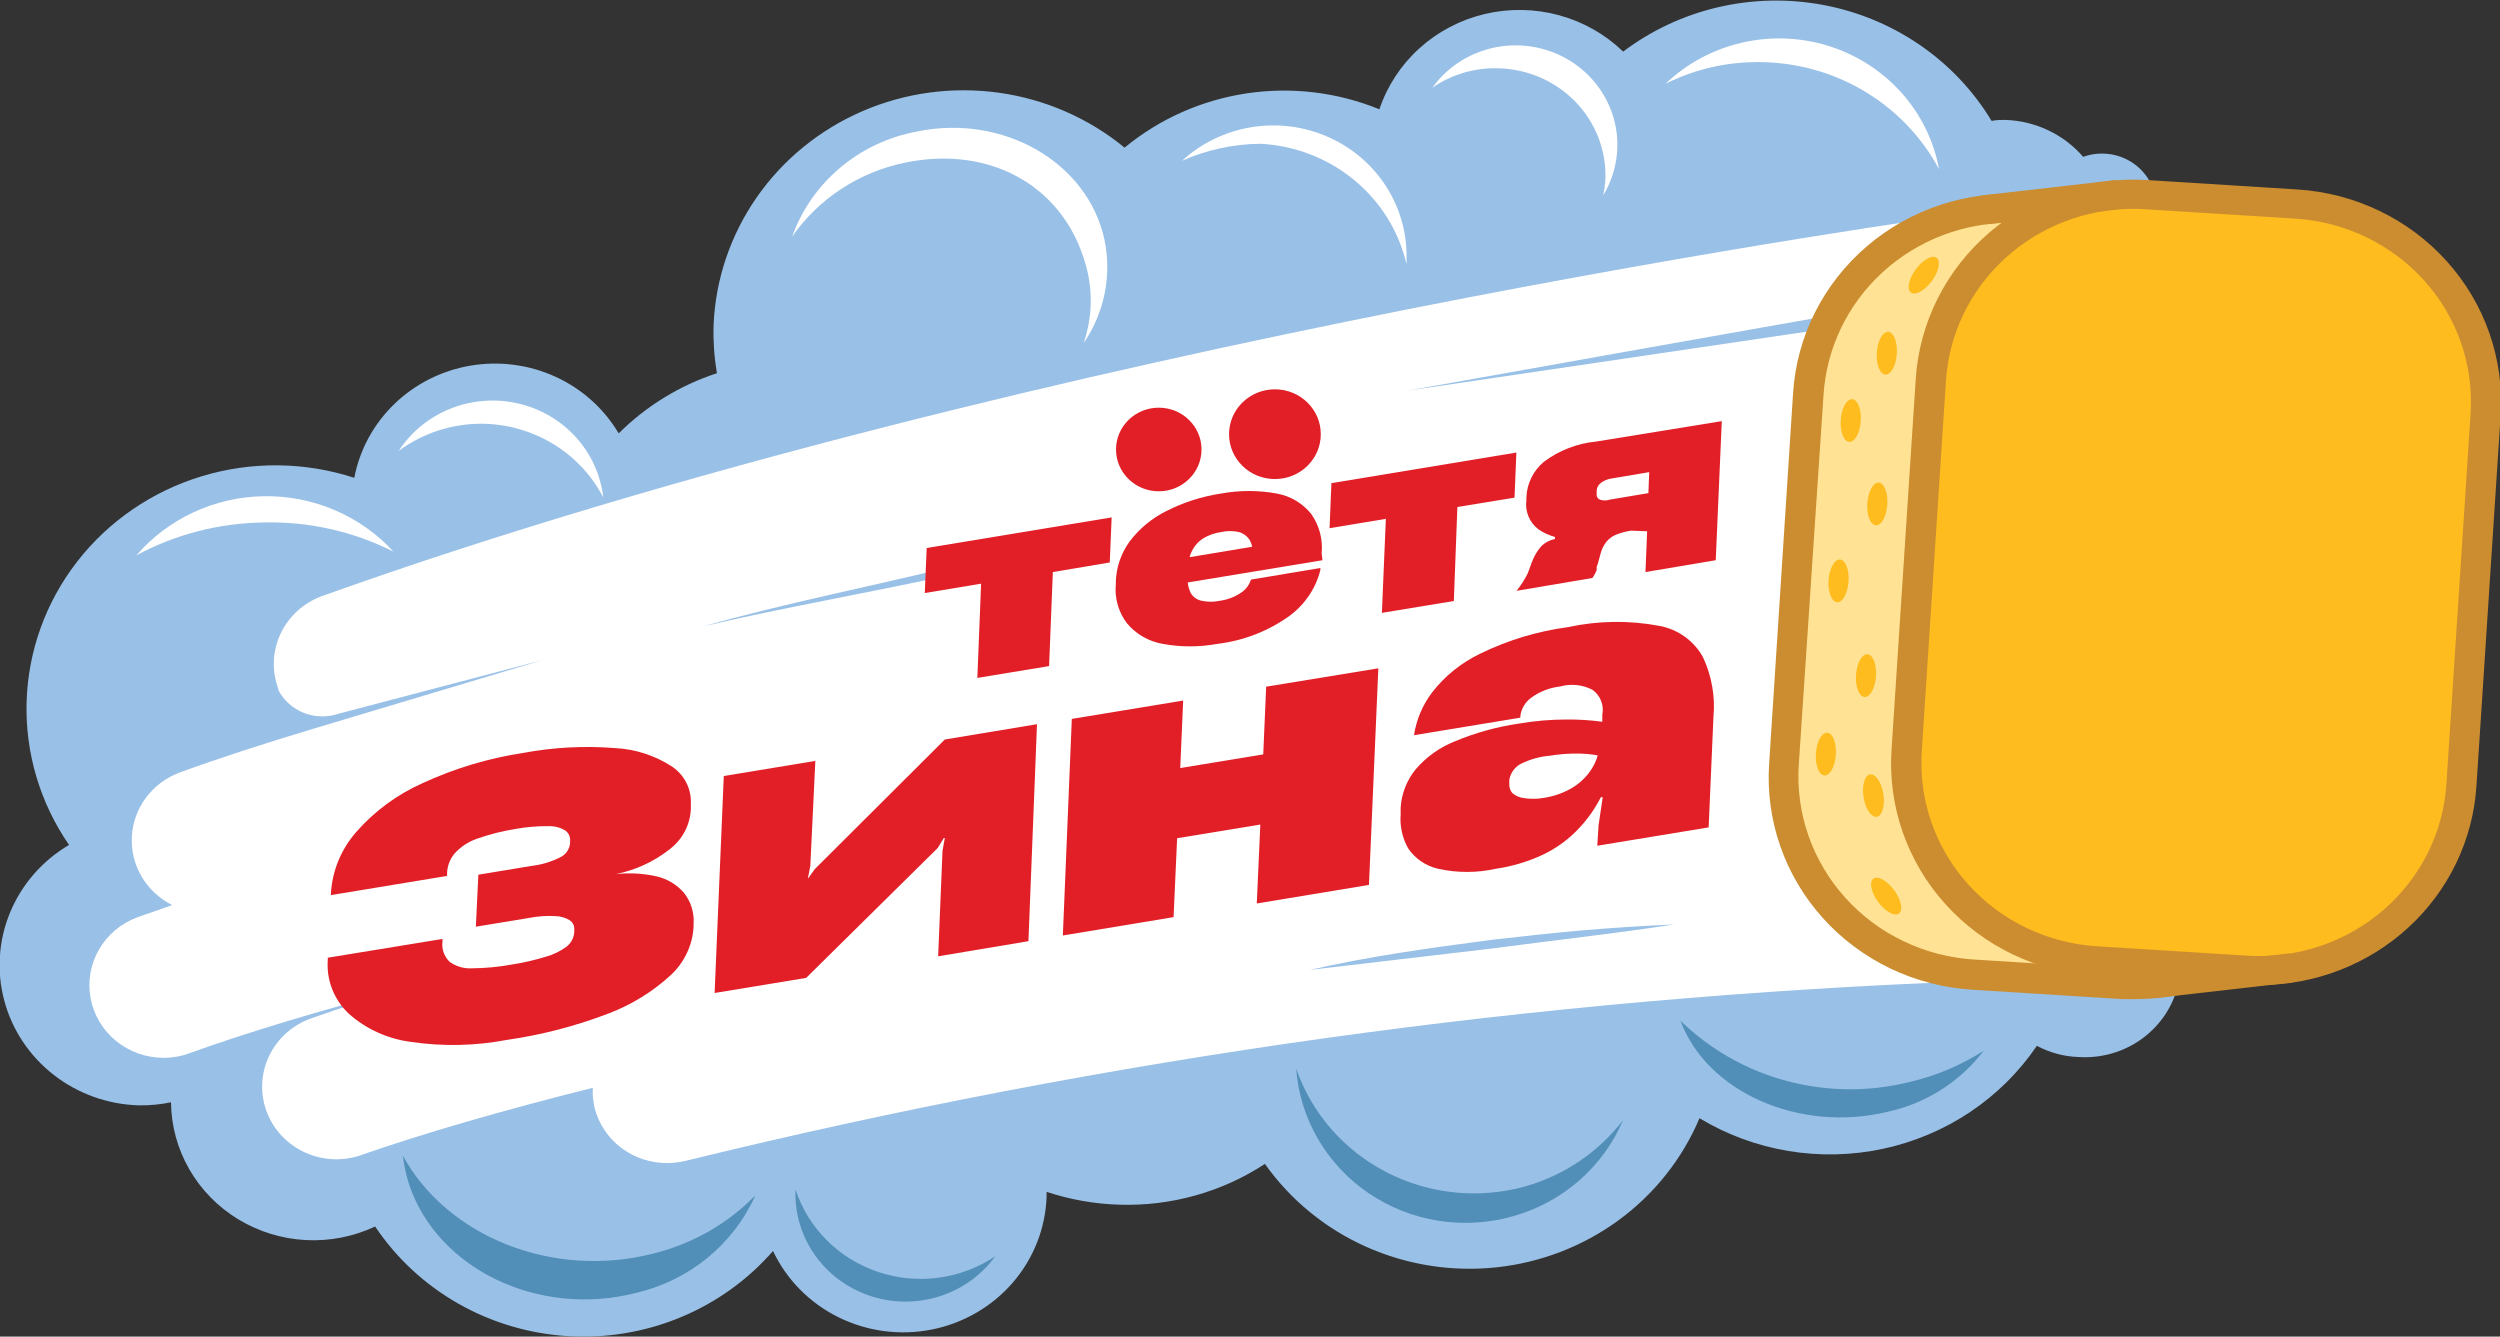 <?xml version="1.0" encoding="UTF-8"?> <svg xmlns="http://www.w3.org/2000/svg" width="202" height="108" viewBox="0 0 202 108" fill="none"><rect x="0" y="0" width="202" height="108" fill="#333333" stroke="none"/> <g clip-path="url(#clip0_1_43)"> <path d="M162.423 26.547C164.078 26.426 165.662 25.839 166.984 24.856C168.306 23.874 169.308 22.538 169.87 21.01C170.511 21.005 171.143 20.863 171.722 20.594C172.302 20.325 172.814 19.935 173.222 19.452C173.631 18.969 173.927 18.404 174.09 17.798C174.252 17.191 174.277 16.557 174.162 15.94C174.047 15.323 173.796 14.738 173.426 14.226C173.055 13.714 172.575 13.287 172.019 12.976C171.462 12.665 170.842 12.476 170.203 12.424C169.565 12.371 168.922 12.456 168.32 12.672C167.545 11.775 166.588 11.046 165.508 10.533C164.429 10.019 163.251 9.732 162.052 9.689C161.664 9.689 161.294 9.689 160.923 9.772C159.466 7.356 157.501 5.272 155.157 3.656C152.813 2.041 150.145 0.931 147.329 0.402C144.514 -0.128 141.615 -0.066 138.826 0.583C136.037 1.233 133.421 2.455 131.151 4.169C129.707 2.773 127.923 1.761 125.966 1.229C124.01 0.698 121.947 0.664 119.974 1.131C118.001 1.598 116.182 2.551 114.691 3.899C113.2 5.247 112.086 6.945 111.455 8.832C108.064 7.445 104.347 7 100.715 7.547C97.082 8.094 93.674 9.611 90.866 11.93C87.972 9.552 84.454 8.015 80.712 7.493C76.969 6.971 73.153 7.486 69.694 8.979C66.236 10.472 63.275 12.883 61.147 15.939C59.02 18.995 57.81 22.573 57.657 26.267C57.619 27.569 57.709 28.871 57.926 30.156C54.925 31.14 52.206 32.806 49.991 35.017C48.807 33.019 47.027 31.423 44.889 30.444C42.751 29.465 40.357 29.15 38.03 29.541C35.703 29.933 33.555 31.011 31.874 32.632C30.193 34.254 29.059 36.339 28.626 38.609C24.641 37.308 20.339 37.261 16.325 38.473C12.31 39.685 8.784 42.096 6.242 45.367C3.7 48.639 2.268 52.607 2.149 56.715C2.03 60.822 3.229 64.863 5.577 68.27C3.432 69.534 1.764 71.444 0.821 73.713C-0.122 75.982 -0.288 78.489 0.347 80.858C0.983 83.227 2.386 85.331 4.346 86.855C6.306 88.379 8.718 89.242 11.222 89.313C12.093 89.324 12.963 89.241 13.816 89.066C13.835 90.961 14.342 92.82 15.291 94.472C16.24 96.124 17.6 97.515 19.245 98.516C20.89 99.516 22.767 100.095 24.701 100.197C26.636 100.3 28.565 99.923 30.311 99.102C32.024 101.66 34.323 103.792 37.025 105.33C39.727 106.868 42.759 107.768 45.879 107.96C48.999 108.152 52.122 107.63 55 106.436C57.878 105.241 60.432 103.407 62.459 101.079C63.555 103.395 65.418 105.282 67.747 106.433C70.075 107.585 72.733 107.935 75.29 107.426C77.847 106.917 80.154 105.579 81.837 103.629C83.52 101.679 84.481 99.23 84.564 96.679C84.564 96.547 84.564 96.432 84.564 96.3C86.45 96.926 88.42 97.276 90.411 97.338C94.599 97.478 98.725 96.325 102.205 94.043C104.262 96.95 107.082 99.262 110.37 100.733C113.657 102.204 117.289 102.782 120.883 102.404C124.478 102.026 127.901 100.707 130.794 98.586C133.686 96.465 135.94 93.62 137.318 90.352C141.75 93.027 147.072 93.912 152.159 92.821C157.246 91.729 161.7 88.746 164.579 84.502C165.614 85.057 166.769 85.368 167.949 85.408C168.984 85.475 170.022 85.338 171.002 85.004C171.981 84.67 172.882 84.148 173.651 83.466C174.42 82.785 175.041 81.96 175.477 81.04C175.913 80.119 176.155 79.122 176.189 78.108C176.223 77.094 176.048 76.084 175.674 75.138C175.301 74.191 174.736 73.328 174.015 72.599C173.293 71.87 172.429 71.291 171.474 70.895C170.518 70.5 169.492 70.297 168.454 70.297C168.213 70.28 167.971 70.28 167.73 70.297L162.423 26.547Z" fill="#99C0E6"></path> <path d="M159.251 67.576C158.863 67.576 156.926 67.576 153.674 67.757C155.094 67.389 156.327 66.524 157.138 65.326C157.949 64.128 158.282 62.68 158.075 61.258C157.867 59.835 157.132 58.537 156.011 57.608C154.889 56.68 153.458 56.187 151.989 56.223C153.333 55.656 154.418 54.628 155.039 53.332C155.66 52.036 155.773 50.563 155.358 49.191C154.943 47.818 154.028 46.642 152.786 45.886C151.544 45.129 150.062 44.843 148.619 45.083C146.227 45.479 153.067 42.133 153.674 42.018C155.063 41.749 156.309 41.008 157.191 39.925C158.073 38.842 158.534 37.488 158.492 36.104C158.449 34.72 157.906 33.396 156.959 32.367C156.012 31.337 154.723 30.67 153.32 30.483V29.84C157.617 29.181 160.06 28.835 160.245 28.819C161.092 28.799 161.924 28.603 162.688 28.245C163.452 27.887 164.13 27.376 164.677 26.743C165.224 26.111 165.628 25.372 165.862 24.576C166.096 23.78 166.155 22.945 166.035 22.125C165.916 21.305 165.62 20.519 165.167 19.819C164.714 19.119 164.115 18.52 163.409 18.063C162.703 17.606 161.906 17.3 161.07 17.166C160.234 17.031 159.379 17.072 158.56 17.284C157.819 17.383 83.954 27.451 26.061 48.148C25.322 48.411 24.642 48.814 24.062 49.334C23.482 49.855 23.012 50.482 22.68 51.18C22.349 51.878 22.161 52.633 22.128 53.403C22.095 54.172 22.218 54.94 22.489 55.662C22.489 55.662 22.489 55.662 22.489 55.761C22.928 56.597 23.66 57.251 24.551 57.602C25.442 57.953 26.433 57.978 27.342 57.673L43.82 53.339L25.505 58.826C21.327 60.079 17.62 61.282 14.52 62.419C13.434 62.82 12.49 63.522 11.803 64.439C11.117 65.355 10.717 66.447 10.653 67.581C10.589 68.715 10.863 69.843 11.442 70.828C12.02 71.813 12.879 72.613 13.913 73.129L11.1 74.118C9.788 74.603 8.691 75.523 8 76.716C7.31 77.91 7.068 79.303 7.319 80.653C7.569 82.002 8.295 83.224 9.371 84.104C10.446 84.984 11.803 85.469 13.206 85.472C13.931 85.476 14.651 85.347 15.329 85.093C19.895 83.445 25.893 81.632 32.801 79.82C30.004 80.644 27.426 81.468 25.219 82.259C24.465 82.513 23.77 82.913 23.176 83.434C22.582 83.954 22.1 84.586 21.758 85.291C21.416 85.996 21.222 86.76 21.186 87.54C21.151 88.32 21.274 89.098 21.55 89.83C21.826 90.563 22.248 91.234 22.792 91.804C23.336 92.375 23.991 92.834 24.719 93.153C25.447 93.474 26.232 93.648 27.03 93.668C27.827 93.687 28.621 93.55 29.364 93.266C34.098 91.618 40.518 89.74 47.897 87.894C47.873 88.448 47.924 89.002 48.049 89.542C48.381 90.818 49.14 91.948 50.206 92.752C51.273 93.555 52.583 93.986 53.929 93.975C54.429 93.971 54.927 93.91 55.412 93.793C89.478 85.44 124.341 80.575 159.436 79.276C161.027 79.252 162.543 78.611 163.651 77.494C164.758 76.377 165.366 74.875 165.342 73.319C165.317 71.763 164.662 70.281 163.519 69.197C162.377 68.114 160.842 67.519 159.251 67.543V67.576ZM148.131 25.457L148.485 26.43L113.692 31.571C113.692 31.571 147.339 25.556 148.131 25.457ZM77.383 46.319C71.334 47.687 62.691 49.203 56.861 50.603C62.842 48.873 71.452 47.143 77.4 45.66L77.383 46.319ZM120.566 76.639L105.824 78.37C110.659 77.266 115.562 76.59 120.465 75.947C122.925 75.667 125.385 75.387 127.862 75.173C130.338 74.959 132.798 74.81 135.275 74.695C130.372 75.453 125.469 75.98 120.566 76.639Z" fill="white"></path> <path d="M39.224 34.242C41.21 34.31 43.141 34.898 44.815 35.944C46.489 36.99 47.846 38.457 48.743 40.191C48.538 38.382 47.763 36.679 46.526 35.318C45.289 33.958 43.651 33.005 41.838 32.593C40.025 32.181 38.126 32.329 36.402 33.017C34.679 33.705 33.216 34.899 32.215 36.434C34.227 34.942 36.7 34.168 39.224 34.242Z" fill="white"></path> <path d="M52.77 101.293C44.599 103.37 36.107 99.876 32.552 93.384C32.647 94.172 32.817 94.949 33.057 95.707C35.349 102.546 43.52 106.468 51.355 104.474C53.482 103.985 55.463 103.019 57.141 101.652C58.82 100.285 60.15 98.554 61.026 96.597C58.78 98.89 55.919 100.517 52.77 101.293Z" fill="#518EB8"></path> <path d="M123.266 95.855C119.519 96.903 115.504 96.5 112.053 94.73C108.602 92.959 105.98 89.958 104.732 86.347C104.878 88.347 105.48 90.29 106.494 92.032C107.509 93.774 108.91 95.272 110.594 96.415C112.278 97.558 114.203 98.317 116.227 98.637C118.251 98.956 120.322 98.828 122.288 98.261C124.262 97.701 126.081 96.714 127.613 95.373C129.144 94.033 130.347 92.373 131.134 90.516C129.17 93.081 126.409 94.954 123.266 95.855Z" fill="#518EB8"></path> <path d="M154.318 87.418C151.056 88.238 147.631 88.213 144.382 87.346C141.132 86.48 138.169 84.801 135.784 82.475C137.924 88.242 145.371 91.538 152.481 89.841C155.606 89.166 158.376 87.41 160.282 84.897C158.46 86.072 156.442 86.925 154.318 87.418Z" fill="#518EB8"></path> <path d="M141.513 5.026C144.617 4.924 147.688 5.681 150.371 7.212C153.054 8.743 155.24 10.984 156.677 13.677C156.256 11.38 155.202 9.238 153.629 7.482C152.057 5.726 150.024 4.423 147.75 3.713C145.477 3.003 143.048 2.913 140.726 3.452C138.404 3.991 136.276 5.139 134.571 6.773C136.722 5.69 139.095 5.093 141.513 5.026Z" fill="white"></path> <path d="M121.109 5.52C122.274 5.552 123.422 5.809 124.486 6.275C125.55 6.742 126.509 7.409 127.309 8.239C128.109 9.068 128.733 10.044 129.147 11.11C129.56 12.176 129.755 13.312 129.719 14.452C129.691 14.906 129.629 15.358 129.533 15.803C130.225 14.656 130.619 13.36 130.679 12.029C130.75 10.294 130.245 8.582 129.239 7.151C128.233 5.72 126.78 4.645 125.098 4.089C123.416 3.532 121.594 3.524 119.906 4.064C118.218 4.604 116.755 5.664 115.734 7.086C117.302 6.001 119.19 5.451 121.109 5.52Z" fill="white"></path> <path d="M21.213 42.218C24.887 42.112 28.528 42.923 31.794 44.574C30.48 43.139 28.867 41.997 27.063 41.224C25.259 40.451 23.306 40.065 21.337 40.093C19.368 40.121 17.428 40.562 15.648 41.387C13.868 42.211 12.289 43.399 11.019 44.871C14.145 43.188 17.645 42.277 21.213 42.218Z" fill="white"></path> <path d="M101.851 11.617C104.631 11.761 107.287 12.789 109.415 14.544C111.544 16.298 113.029 18.684 113.645 21.34C113.653 21.213 113.653 21.087 113.645 20.961C113.705 18.882 113.134 16.833 112.005 15.071C110.876 13.309 109.239 11.914 107.3 11.061C105.361 10.208 103.207 9.935 101.11 10.278C99.013 10.62 97.066 11.562 95.516 12.985C97.507 12.103 99.665 11.637 101.851 11.617Z" fill="white"></path> <path d="M73.09 13.15C80.133 11.667 86.35 15.177 87.9 22.081C88.298 23.956 88.181 25.9 87.563 27.717C88.389 26.506 88.963 25.148 89.253 23.72C89.542 22.292 89.54 20.823 89.248 19.395C87.9 13.084 81.026 9.179 74.084 10.629C71.791 11.053 69.652 12.062 67.883 13.551C66.115 15.041 64.778 16.96 64.008 19.115C66.138 16.058 69.391 13.921 73.09 13.15Z" fill="white"></path> <path d="M78.97 54.775L79.273 47.161L74.724 47.919L74.876 44.278L89.821 41.806L89.669 45.448L85.07 46.222L84.766 53.819L78.97 54.775Z" fill="#E21F27"></path> <path d="M106.788 44.706C106.9 43.582 106.601 42.455 105.945 41.526C105.254 40.664 104.266 40.078 103.165 39.878C101.678 39.606 100.153 39.606 98.666 39.878C97.12 40.11 95.623 40.588 94.235 41.295C93.073 41.874 92.063 42.709 91.287 43.734C90.582 44.697 90.188 45.845 90.158 47.03V47.211C90.05 48.339 90.375 49.467 91.068 50.375C91.793 51.238 92.808 51.822 93.932 52.023C95.401 52.295 96.91 52.295 98.38 52.023C100.491 51.768 102.499 50.985 104.21 49.749C105.445 48.833 106.319 47.53 106.686 46.057V45.893L101.076 46.832C100.939 47.282 100.639 47.668 100.233 47.919C99.727 48.25 99.151 48.464 98.549 48.546C98.077 48.646 97.588 48.646 97.116 48.546C96.931 48.513 96.755 48.442 96.601 48.337C96.447 48.232 96.318 48.095 96.223 47.936C96.085 47.662 95.999 47.366 95.971 47.063L106.855 45.266L106.788 44.706ZM97.184 43.52C97.635 43.244 98.14 43.064 98.666 42.992C99.143 42.882 99.639 42.882 100.115 42.992C100.485 43.1 100.798 43.342 100.992 43.668C101.082 43.827 101.144 44 101.177 44.179L96.122 45.019C96.165 44.835 96.233 44.658 96.325 44.492C96.518 44.099 96.815 43.764 97.184 43.52Z" fill="#E21F27"></path> <path d="M111.657 49.518L111.977 41.921L107.428 42.679L107.579 39.038L122.524 36.566L122.373 40.208L117.756 40.965L117.47 48.562L111.657 49.518Z" fill="#E21F27"></path> <path d="M128.977 35.676C127.432 35.826 125.962 36.397 124.731 37.324C124.309 37.682 123.967 38.121 123.726 38.615C123.486 39.108 123.352 39.645 123.333 40.191V40.405C123.269 40.846 123.325 41.295 123.493 41.708C123.661 42.122 123.937 42.485 124.293 42.762C124.704 43.042 125.16 43.254 125.641 43.388V43.553C125.202 43.64 124.802 43.859 124.496 44.179C124.182 44.552 123.937 44.976 123.771 45.431L123.451 46.304C123.333 46.535 123.215 46.766 123.08 46.98C122.946 47.194 122.76 47.458 122.541 47.738L128.674 46.7L128.859 46.387C128.916 46.286 128.967 46.181 129.011 46.074V45.81L129.112 45.514L129.348 44.657C129.441 44.334 129.595 44.032 129.803 43.767C130.007 43.525 130.267 43.333 130.561 43.207C130.952 43.053 131.359 42.942 131.774 42.877L133.088 42.926L132.954 46.222L138.632 45.266L139.12 34.028L128.977 35.676ZM133.19 39.845L130.056 40.372C129.805 40.46 129.531 40.46 129.281 40.372C129.189 40.336 129.113 40.271 129.064 40.187C129.015 40.104 128.996 40.006 129.011 39.911V39.631C129.02 39.511 129.054 39.395 129.112 39.29C129.17 39.185 129.251 39.093 129.348 39.021C129.579 38.844 129.851 38.726 130.14 38.675L133.257 38.148L133.19 39.845Z" fill="#E21F27"></path> <path d="M40.959 84.024C38.41 84.509 35.794 84.565 33.226 84.189C31.341 83.95 29.576 83.15 28.171 81.898C27.579 81.336 27.122 80.653 26.83 79.899C26.539 79.144 26.422 78.335 26.486 77.531V77.383L35.753 75.867V76.065C35.714 76.364 35.745 76.668 35.844 76.954C35.944 77.239 36.108 77.499 36.326 77.713C36.845 78.089 37.483 78.276 38.129 78.24C39.191 78.233 40.252 78.133 41.296 77.943C42.249 77.797 43.19 77.582 44.11 77.301C44.719 77.132 45.291 76.852 45.795 76.477C45.975 76.331 46.121 76.15 46.226 75.946C46.33 75.742 46.39 75.518 46.401 75.29V75.059C46.405 74.925 46.374 74.791 46.313 74.67C46.251 74.55 46.16 74.446 46.048 74.367C45.694 74.148 45.286 74.028 44.868 74.021C44.157 73.982 43.444 74.032 42.745 74.17L38.449 74.878L38.651 70.676L42.931 69.968C43.729 69.875 44.505 69.647 45.222 69.292C45.464 69.185 45.672 69.015 45.82 68.799C45.969 68.584 46.054 68.332 46.065 68.073V67.776C46.051 67.647 46.012 67.523 45.948 67.409C45.885 67.296 45.798 67.197 45.694 67.117C45.281 66.863 44.8 66.737 44.312 66.754C43.442 66.744 42.573 66.815 41.718 66.969C40.627 67.14 39.555 67.41 38.516 67.776C37.822 68.023 37.202 68.437 36.714 68.979C36.331 69.447 36.123 70.028 36.124 70.627V70.775L26.739 72.324V72.176C26.847 70.354 27.563 68.618 28.778 67.232C30.26 65.536 32.107 64.18 34.186 63.261C36.745 62.082 39.462 61.266 42.257 60.839C44.699 60.382 47.192 60.249 49.67 60.443C51.325 60.523 52.926 61.042 54.304 61.943C54.799 62.277 55.198 62.729 55.463 63.257C55.729 63.785 55.852 64.371 55.82 64.958V65.387C55.791 66.009 55.625 66.618 55.334 67.172C55.044 67.727 54.635 68.214 54.135 68.6C52.867 69.607 51.37 70.302 49.771 70.627C50.864 70.507 51.968 70.569 53.04 70.808C53.917 71.008 54.704 71.483 55.281 72.159C55.844 72.885 56.114 73.789 56.039 74.697V74.911C55.951 76.383 55.294 77.767 54.203 78.784C52.739 80.132 51.023 81.19 49.148 81.898C46.51 82.909 43.763 83.622 40.959 84.024Z" fill="#E21F27"></path> <path d="M83.098 76.048L75.803 77.268L76.156 68.732L76.342 67.71H76.258L75.769 68.517L65.137 79.014L57.741 80.234L58.482 62.701L65.879 61.481L65.474 69.951L65.272 71.006L65.828 70.231L76.342 59.751L83.789 58.515L83.098 76.048Z" fill="#E21F27"></path> <path d="M102.306 55.483L102.07 60.954L95.364 62.058L95.6 56.604L86.603 58.087L85.878 75.587L94.825 74.104L95.111 67.727L101.834 66.623L101.548 73L110.612 71.5L111.37 54L102.306 55.483Z" fill="#E21F27"></path> <path d="M137.604 53.11C137.249 52.456 136.748 51.889 136.138 51.45C135.529 51.01 134.826 50.711 134.083 50.572C131.642 50.11 129.13 50.143 126.703 50.671C124.234 50.999 121.838 51.723 119.609 52.813C118.078 53.543 116.745 54.616 115.717 55.944C114.944 56.962 114.44 58.151 114.252 59.405L122.844 57.988V57.872C122.876 57.581 122.969 57.299 123.117 57.044C123.265 56.789 123.464 56.566 123.704 56.389C124.392 55.882 125.206 55.563 126.063 55.467C126.942 55.221 127.886 55.321 128.691 55.747C129 55.977 129.236 56.288 129.373 56.643C129.51 56.999 129.542 57.385 129.466 57.757V58.317C128.495 58.186 127.515 58.126 126.534 58.136C125.258 58.138 123.984 58.249 122.727 58.466C120.947 58.725 119.208 59.207 117.554 59.899C116.333 60.384 115.251 61.153 114.403 62.14C113.673 63.029 113.244 64.117 113.173 65.255C113.167 65.299 113.167 65.343 113.173 65.387C113.173 65.387 113.173 65.387 113.173 65.519V65.782C113.095 66.743 113.306 67.705 113.78 68.55C114.343 69.383 115.212 69.973 116.206 70.198C117.737 70.537 119.326 70.537 120.856 70.198C122.176 70.006 123.459 69.623 124.664 69.061C125.803 68.519 126.822 67.763 127.663 66.837C128.336 66.109 128.903 65.294 129.348 64.414H129.5L129.163 66.688L129.062 68.336L138.059 66.853L138.446 57.938C138.601 56.285 138.31 54.62 137.604 53.11ZM127.141 63.59C126.385 64.06 125.535 64.364 124.647 64.48C124.134 64.568 123.61 64.568 123.097 64.48C122.766 64.438 122.455 64.3 122.204 64.085C122.035 63.893 121.945 63.646 121.951 63.393V63.014C121.995 62.753 122.096 62.504 122.247 62.285C122.399 62.066 122.597 61.882 122.828 61.745C123.593 61.358 124.429 61.123 125.288 61.053C125.989 60.938 126.699 60.883 127.41 60.888C127.976 60.885 128.54 60.934 129.095 61.036C128.993 61.401 128.84 61.751 128.64 62.075C128.263 62.683 127.751 63.202 127.141 63.59Z" fill="#E21F27"></path> <path d="M93.629 39.697C95.536 39.697 97.083 38.184 97.083 36.319C97.083 34.453 95.536 32.941 93.629 32.941C91.721 32.941 90.175 34.453 90.175 36.319C90.175 38.184 91.721 39.697 93.629 39.697Z" fill="#E21F27"></path> <path d="M103.013 38.708C105.061 38.708 106.72 37.085 106.72 35.083C106.72 33.081 105.061 31.457 103.013 31.457C100.966 31.457 99.307 33.081 99.307 35.083C99.307 37.085 100.966 38.708 103.013 38.708Z" fill="#E21F27"></path> <path d="M80.419 101.507C79.054 102.425 77.487 103.018 75.846 103.238C74.205 103.459 72.533 103.301 70.965 102.777C69.397 102.254 67.976 101.379 66.815 100.223C65.654 99.067 64.785 97.662 64.278 96.119C64.201 97.993 64.745 99.84 65.829 101.387C66.913 102.934 68.479 104.097 70.293 104.702C72.108 105.308 74.074 105.324 75.898 104.749C77.723 104.173 79.309 103.036 80.419 101.507Z" fill="#518EB8"></path> <path d="M176.117 16.943L164.002 16.232C154.958 15.701 147.185 22.442 146.643 31.288L144.803 61.279C144.26 70.125 151.152 77.726 160.197 78.257L172.311 78.968C181.356 79.499 189.128 72.758 189.671 63.912L191.511 33.921C192.054 25.075 185.161 17.474 176.117 16.943Z" fill="#FFE293"></path> <path d="M172.616 80.728H171.47L159.356 79.97C157.053 79.828 154.802 79.242 152.73 78.248C150.659 77.254 148.808 75.87 147.284 74.176C145.76 72.482 144.592 70.511 143.848 68.375C143.103 66.239 142.797 63.98 142.945 61.728L144.883 31.738C145.028 29.484 145.627 27.281 146.645 25.254C147.662 23.227 149.079 21.416 150.813 19.925C152.547 18.434 154.565 17.293 156.75 16.566C158.936 15.838 161.247 15.54 163.551 15.688L175.665 16.445C177.968 16.579 180.22 17.159 182.292 18.152C184.363 19.145 186.211 20.531 187.729 22.23C189.253 23.926 190.42 25.899 191.163 28.037C191.906 30.174 192.21 32.434 192.059 34.687L190.088 64.629C189.806 68.984 187.839 73.072 184.588 76.062C181.337 79.052 177.045 80.72 172.582 80.728H172.616ZM162.506 17.994C158.646 17.987 154.927 19.42 152.11 22.001C149.292 24.582 147.587 28.118 147.343 31.886L145.338 61.827C145.093 65.746 146.447 69.6 149.104 72.544C151.76 75.488 155.501 77.281 159.507 77.531L171.622 78.289C173.61 78.415 175.604 78.155 177.49 77.526C179.375 76.898 181.116 75.912 182.612 74.624C184.107 73.338 185.329 71.775 186.207 70.026C187.086 68.277 187.603 66.376 187.729 64.431L189.7 34.489C189.828 32.545 189.563 30.595 188.92 28.751C188.277 26.906 187.269 25.204 185.953 23.741C184.637 22.278 183.039 21.083 181.251 20.224C179.463 19.366 177.519 18.86 175.531 18.736L163.416 18.027C163.079 17.994 162.742 17.994 162.422 17.994H162.506Z" fill="#CB8D30"></path> <path d="M185.475 16.487L173.386 15.731C164.359 15.166 156.574 21.865 155.997 30.693L154.039 60.622C153.462 69.45 160.311 77.064 169.337 77.629L181.427 78.385C190.453 78.95 198.239 72.251 198.816 63.423L200.774 33.494C201.351 24.666 194.502 17.052 185.475 16.487Z" fill="#FEBC1E"></path> <path d="M182.506 79.591C182.118 79.591 181.731 79.591 181.343 79.591L169.246 78.833C166.943 78.691 164.692 78.105 162.621 77.111C160.549 76.117 158.699 74.733 157.175 73.039C155.65 71.345 154.483 69.374 153.738 67.238C152.994 65.102 152.687 62.843 152.835 60.591L154.79 30.65C154.933 28.388 155.532 26.175 156.553 24.14C157.573 22.105 158.995 20.288 160.736 18.791C162.477 17.295 164.503 16.151 166.698 15.423C168.893 14.695 171.213 14.399 173.526 14.55L185.64 15.309C190.29 15.605 194.63 17.694 197.707 21.117C200.784 24.541 202.346 29.018 202.051 33.567L200.096 63.508C199.818 67.864 197.852 71.952 194.599 74.94C191.347 77.928 187.053 79.591 182.59 79.591H182.506ZM172.397 16.874C168.536 16.866 164.818 18.299 162 20.881C159.182 23.462 157.477 26.997 157.233 30.765L155.278 60.707C155.15 62.651 155.415 64.601 156.058 66.446C156.701 68.29 157.71 69.992 159.026 71.455C160.341 72.918 161.939 74.113 163.728 74.972C165.516 75.831 167.46 76.337 169.448 76.46L181.562 77.218C183.551 77.343 185.545 77.084 187.43 76.455C189.316 75.826 191.057 74.84 192.552 73.553C194.048 72.266 195.27 70.704 196.148 68.955C197.026 67.206 197.543 65.304 197.67 63.36L199.624 33.418C199.752 31.474 199.487 29.524 198.844 27.68C198.201 25.835 197.193 24.133 195.877 22.67C194.561 21.207 192.963 20.012 191.175 19.153C189.387 18.294 187.443 17.789 185.455 17.665L173.34 16.907C172.999 16.878 172.655 16.867 172.312 16.874H172.397Z" fill="#CB8D30"></path> <path d="M150.347 34.032C150.411 33.079 150.101 32.283 149.656 32.254C149.21 32.226 148.797 32.976 148.733 33.929C148.669 34.883 148.979 35.679 149.425 35.707C149.87 35.736 150.283 34.986 150.347 34.032Z" fill="#FEBC1E"></path> <path d="M153.262 28.592C153.325 27.638 153.016 26.842 152.57 26.814C152.124 26.785 151.711 27.535 151.648 28.489C151.584 29.442 151.894 30.238 152.339 30.267C152.785 30.295 153.198 29.545 153.262 28.592Z" fill="#FEBC1E"></path> <path d="M156.1 22.694C156.668 21.916 156.833 21.079 156.469 20.826C156.106 20.572 155.351 20.997 154.783 21.774C154.216 22.552 154.05 23.388 154.414 23.642C154.777 23.896 155.532 23.471 156.1 22.694Z" fill="#FEBC1E"></path> <path d="M152.495 40.771C152.559 39.818 152.249 39.022 151.803 38.993C151.358 38.965 150.945 39.715 150.881 40.668C150.817 41.622 151.127 42.418 151.573 42.446C152.018 42.475 152.431 41.725 152.495 40.771Z" fill="#FEBC1E"></path> <path d="M149.362 46.987C149.426 46.033 149.116 45.237 148.671 45.209C148.225 45.18 147.812 45.93 147.748 46.884C147.684 47.837 147.994 48.633 148.44 48.662C148.885 48.69 149.298 47.94 149.362 46.987Z" fill="#FEBC1E"></path> <path d="M151.58 54.643C151.644 53.689 151.334 52.893 150.888 52.865C150.443 52.836 150.03 53.586 149.966 54.54C149.902 55.493 150.212 56.289 150.657 56.318C151.103 56.346 151.516 55.596 151.58 54.643Z" fill="#FEBC1E"></path> <path d="M148.338 60.981C148.402 60.028 148.092 59.231 147.646 59.203C147.201 59.175 146.788 59.924 146.724 60.878C146.66 61.831 146.97 62.628 147.416 62.656C147.861 62.685 148.274 61.935 148.338 60.981Z" fill="#FEBC1E"></path> <path d="M151.64 65.996C152.082 65.931 152.321 65.111 152.175 64.165C152.028 63.219 151.551 62.505 151.109 62.571C150.667 62.636 150.427 63.456 150.573 64.402C150.72 65.348 151.197 66.062 151.64 65.996Z" fill="#FEBC1E"></path> <path d="M153.424 73.815C153.788 73.563 153.626 72.726 153.061 71.946C152.497 71.166 151.744 70.739 151.379 70.991C151.014 71.243 151.177 72.08 151.741 72.86C152.306 73.64 153.059 74.068 153.424 73.815Z" fill="#FEBC1E"></path> <path d="M170.977 14.55L160.149 15.788L160.429 18.129L171.257 16.89L170.977 14.55Z" fill="#CB8D30"></path> <path d="M184.958 77.035L174.131 78.274L174.411 80.614L185.238 79.376L184.958 77.035Z" fill="#CB8D30"></path> </g> <defs> <clipPath id="clip0_1_43"> <rect width="202" height="108" fill="white"></rect> </clipPath> </defs> </svg> 